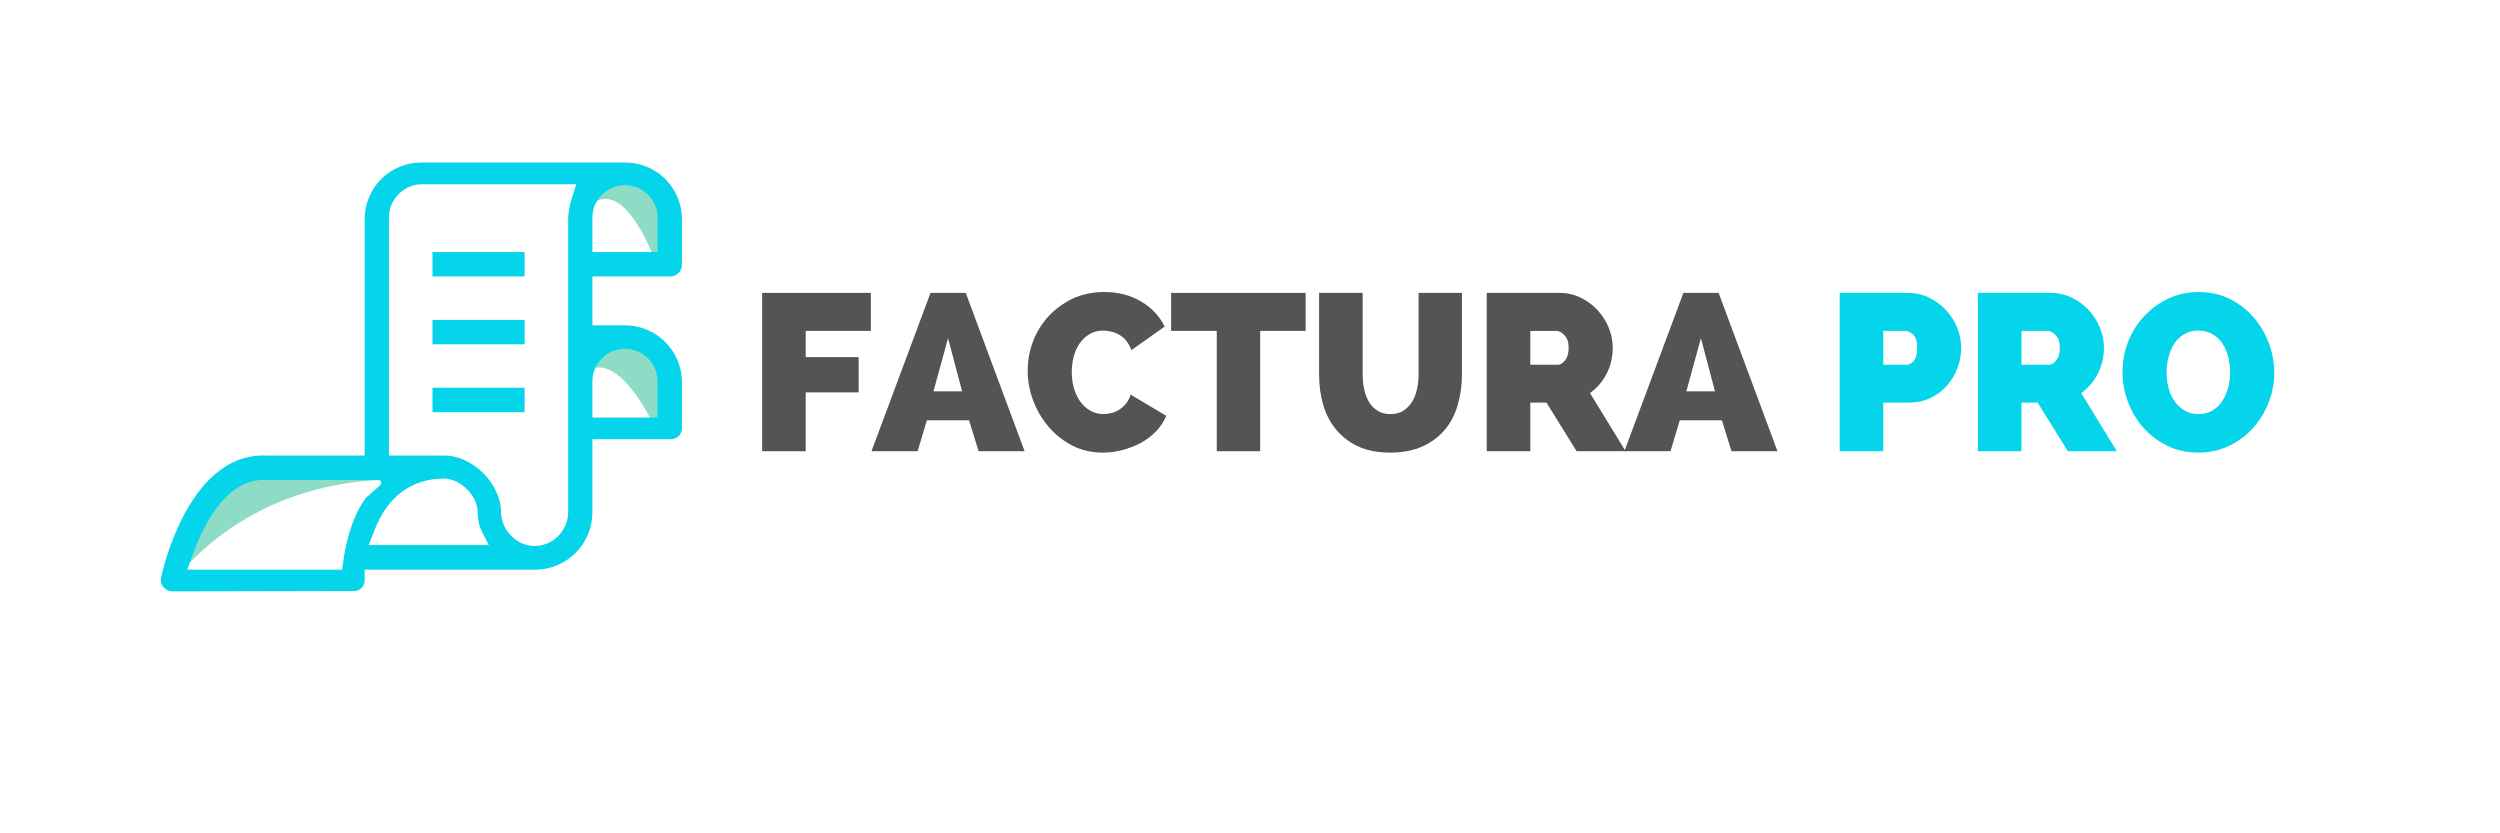 <svg xmlns="http://www.w3.org/2000/svg" xmlns:xlink="http://www.w3.org/1999/xlink" width="300" zoomAndPan="magnify" viewBox="0 0 224.88 75" height="100" preserveAspectRatio="xMidYMid meet" version="1.0"><defs><g/><clipPath id="19352365a8"><path d="M 14.074 14.266 L 61.52 14.266 L 61.52 53.258 L 14.074 53.258 Z M 14.074 14.266 " clip-rule="nonzero"/></clipPath><clipPath id="7e3b41973b"><path d="M 38.863 22.688 L 47.152 22.688 L 47.152 24.883 L 38.863 24.883 Z M 38.863 28.793 L 47.152 28.793 L 47.152 30.992 L 38.863 30.992 Z M 38.863 34.898 L 47.152 34.898 L 47.152 37.098 L 38.863 37.098 Z M 15.504 53.223 C 15.18 53.23 14.906 53.117 14.688 52.875 C 14.457 52.633 14.371 52.352 14.434 52.023 C 14.434 51.91 16.703 40.996 23.613 40.996 L 32.758 40.996 L 32.758 19.676 C 32.762 19 32.898 18.355 33.16 17.734 C 33.422 17.113 33.793 16.566 34.273 16.094 C 34.754 15.621 35.305 15.258 35.926 15.004 C 36.551 14.75 37.199 14.625 37.871 14.629 L 56.195 14.629 C 56.867 14.625 57.516 14.75 58.141 15.004 C 58.766 15.258 59.316 15.621 59.797 16.094 C 60.273 16.566 60.648 17.113 60.91 17.734 C 61.172 18.355 61.309 19 61.316 19.676 L 61.316 23.828 C 61.316 24.121 61.211 24.367 61.004 24.574 C 60.797 24.781 60.551 24.883 60.258 24.883 L 53.258 24.883 L 53.258 29.277 L 56.184 29.277 C 56.863 29.277 57.52 29.406 58.148 29.668 C 58.777 29.926 59.332 30.297 59.812 30.781 C 60.293 31.262 60.664 31.816 60.926 32.445 C 61.184 33.07 61.316 33.727 61.316 34.406 L 61.316 38.555 C 61.309 38.84 61.199 39.078 60.992 39.27 C 60.781 39.461 60.535 39.547 60.254 39.527 L 53.258 39.527 L 53.258 46.105 C 53.258 46.793 53.125 47.457 52.859 48.094 C 52.594 48.727 52.219 49.289 51.73 49.773 C 51.238 50.258 50.676 50.633 50.039 50.891 C 49.398 51.152 48.738 51.277 48.047 51.273 L 32.758 51.273 L 32.758 52.211 C 32.77 52.484 32.676 52.719 32.48 52.914 C 32.289 53.109 32.055 53.199 31.777 53.188 Z M 23.633 43.195 C 20.203 43.195 18.176 47.426 17.273 49.949 L 16.785 51.273 L 30.73 51.273 L 30.848 50.43 C 30.996 49.352 31.492 46.637 32.883 44.793 L 34.164 43.668 C 34.258 43.586 34.285 43.488 34.242 43.371 C 34.199 43.254 34.117 43.199 33.992 43.195 Z M 37.871 16.582 C 37.043 16.609 36.34 16.922 35.77 17.523 C 35.199 18.129 34.926 18.844 34.945 19.676 L 34.945 40.996 L 39.906 40.996 C 42.496 40.996 45.035 43.539 45.035 46.129 C 45.035 47.762 46.746 49.629 48.867 49.023 C 49.527 48.824 50.062 48.449 50.473 47.895 C 50.883 47.336 51.082 46.715 51.078 46.023 L 51.078 19.676 C 51.094 19.047 51.203 18.438 51.406 17.848 L 51.801 16.582 Z M 39.906 43.074 C 36.984 43.074 34.82 44.68 33.641 47.727 L 33.121 49.055 L 43.93 49.055 L 43.223 47.645 C 43.02 47.141 42.922 46.617 42.926 46.07 C 42.922 44.609 41.371 43.074 39.906 43.074 Z M 56.184 31.395 C 55.359 31.398 54.66 31.695 54.086 32.285 C 53.512 32.875 53.238 33.582 53.258 34.406 L 53.258 37.582 L 59.117 37.582 L 59.117 34.406 C 59.137 33.582 58.859 32.875 58.285 32.285 C 57.707 31.695 57.008 31.398 56.184 31.395 Z M 56.184 16.664 C 55.363 16.668 54.664 16.965 54.09 17.555 C 53.516 18.145 53.238 18.852 53.258 19.676 L 53.258 22.688 L 59.117 22.688 L 59.117 19.676 C 59.137 18.852 58.859 18.145 58.285 17.551 C 57.707 16.961 57.008 16.664 56.184 16.664 Z M 56.184 16.664 " clip-rule="evenodd"/></clipPath></defs><path fill="#8edbc6" d="M 53.258 18.32 C 56.312 16.09 58.895 23.488 58.895 23.488 L 59.836 22.078 L 60.305 17.852 L 57.957 15.973 L 54.199 15.504 C 54.199 15.504 50.203 20.555 53.258 18.32 Z M 53.258 18.32 " fill-opacity="1" fill-rule="nonzero"/><path fill="#8edbc6" d="M 54.199 29.598 C 54.199 29.598 49.734 35.117 52.789 33.355 C 55.84 31.594 58.895 38.523 58.895 38.523 L 60.305 33.824 L 58.426 31.477 Z M 54.199 29.598 " fill-opacity="1" fill-rule="nonzero"/><path fill="#8edbc6" d="M 17.086 46.039 L 15.676 52.145 C 23.66 42.398 35.406 43.219 35.406 43.219 L 35.875 42.281 L 21.781 41.812 Z M 17.086 46.039 " fill-opacity="1" fill-rule="nonzero"/><g clip-path="url(#19352365a8)"><g clip-path="url(#7e3b41973b)"><path fill="#05d5ea" d="M 7.496 7.691 L 68.25 7.691 L 68.25 60.141 L 7.496 60.141 Z M 7.496 7.691 " fill-opacity="1" fill-rule="nonzero"/></g></g><g fill="#545454" fill-opacity="1"><g transform="translate(67.314, 40.61)"><g><path d="M 1.219 0 L 1.219 -14.25 L 11 -14.25 L 11 -10.828 L 5.141 -10.828 L 5.141 -8.469 L 9.906 -8.469 L 9.906 -5.297 L 5.141 -5.297 L 5.141 0 Z M 1.219 0 "/></g></g></g><g fill="#545454" fill-opacity="1"><g transform="translate(78.53, 40.61)"><g><path d="M -0.156 0 L 5.156 -14.25 L 8.328 -14.25 L 13.625 0 L 9.484 0 L 8.625 -2.781 L 4.828 -2.781 L 4 0 Z M 6.734 -10.172 L 5.422 -5.391 L 8 -5.391 Z M 6.734 -10.172 "/></g></g></g><g fill="#545454" fill-opacity="1"><g transform="translate(91.994, 40.61)"><g><path d="M 0.438 -7.25 C 0.438 -8.113 0.586 -8.969 0.891 -9.812 C 1.203 -10.656 1.656 -11.41 2.25 -12.078 C 2.852 -12.742 3.578 -13.285 4.422 -13.703 C 5.273 -14.117 6.242 -14.328 7.328 -14.328 C 8.598 -14.328 9.707 -14.039 10.656 -13.469 C 11.602 -12.906 12.305 -12.156 12.766 -11.219 L 9.766 -9.094 C 9.648 -9.438 9.492 -9.723 9.297 -9.953 C 9.109 -10.18 8.898 -10.359 8.672 -10.484 C 8.441 -10.617 8.195 -10.711 7.938 -10.766 C 7.688 -10.828 7.457 -10.859 7.25 -10.859 C 6.75 -10.859 6.32 -10.742 5.969 -10.516 C 5.613 -10.297 5.316 -10.008 5.078 -9.656 C 4.848 -9.301 4.676 -8.898 4.562 -8.453 C 4.457 -8.004 4.406 -7.562 4.406 -7.125 C 4.406 -6.625 4.469 -6.145 4.594 -5.688 C 4.727 -5.238 4.914 -4.836 5.156 -4.484 C 5.406 -4.141 5.707 -3.863 6.062 -3.656 C 6.414 -3.445 6.82 -3.344 7.281 -3.344 C 7.508 -3.344 7.742 -3.375 7.984 -3.438 C 8.223 -3.5 8.453 -3.598 8.672 -3.734 C 8.898 -3.879 9.102 -4.062 9.281 -4.281 C 9.457 -4.5 9.598 -4.77 9.703 -5.094 L 12.906 -3.188 C 12.695 -2.664 12.391 -2.195 11.984 -1.781 C 11.578 -1.363 11.113 -1.016 10.594 -0.734 C 10.07 -0.461 9.516 -0.25 8.922 -0.094 C 8.336 0.051 7.766 0.125 7.203 0.125 C 6.211 0.125 5.301 -0.082 4.469 -0.5 C 3.645 -0.926 2.93 -1.488 2.328 -2.188 C 1.734 -2.883 1.27 -3.672 0.938 -4.547 C 0.602 -5.43 0.438 -6.332 0.438 -7.25 Z M 0.438 -7.25 "/></g></g></g><g fill="#545454" fill-opacity="1"><g transform="translate(105.136, 40.61)"><g><path d="M 12.312 -10.828 L 8.219 -10.828 L 8.219 0 L 4.312 0 L 4.312 -10.828 L 0.203 -10.828 L 0.203 -14.25 L 12.312 -14.25 Z M 12.312 -10.828 "/></g></g></g><g fill="#545454" fill-opacity="1"><g transform="translate(117.657, 40.61)"><g><path d="M 7.422 -3.344 C 7.879 -3.344 8.266 -3.441 8.578 -3.641 C 8.898 -3.848 9.16 -4.113 9.359 -4.438 C 9.566 -4.77 9.719 -5.148 9.812 -5.578 C 9.906 -6.004 9.953 -6.453 9.953 -6.922 L 9.953 -14.25 L 13.859 -14.25 L 13.859 -6.922 C 13.859 -5.93 13.727 -5.004 13.469 -4.141 C 13.219 -3.273 12.828 -2.531 12.297 -1.906 C 11.766 -1.281 11.094 -0.785 10.281 -0.422 C 9.469 -0.055 8.516 0.125 7.422 0.125 C 6.285 0.125 5.312 -0.062 4.5 -0.438 C 3.695 -0.82 3.031 -1.336 2.5 -1.984 C 1.977 -2.629 1.598 -3.375 1.359 -4.219 C 1.117 -5.07 1 -5.973 1 -6.922 L 1 -14.25 L 4.922 -14.25 L 4.922 -6.922 C 4.922 -6.453 4.969 -6 5.062 -5.562 C 5.156 -5.133 5.301 -4.754 5.5 -4.422 C 5.695 -4.098 5.953 -3.836 6.266 -3.641 C 6.578 -3.441 6.961 -3.344 7.422 -3.344 Z M 7.422 -3.344 "/></g></g></g><g fill="#545454" fill-opacity="1"><g transform="translate(132.525, 40.61)"><g><path d="M 1.219 0 L 1.219 -14.25 L 7.766 -14.25 C 8.461 -14.25 9.102 -14.102 9.688 -13.812 C 10.281 -13.52 10.785 -13.145 11.203 -12.688 C 11.629 -12.227 11.961 -11.703 12.203 -11.109 C 12.441 -10.516 12.562 -9.914 12.562 -9.312 C 12.562 -8.477 12.379 -7.703 12.016 -6.984 C 11.648 -6.273 11.148 -5.691 10.516 -5.234 L 13.719 0 L 9.312 0 L 6.594 -4.375 L 5.141 -4.375 L 5.141 0 Z M 5.141 -7.781 L 7.609 -7.781 C 7.848 -7.781 8.07 -7.914 8.281 -8.188 C 8.488 -8.457 8.594 -8.832 8.594 -9.312 C 8.594 -9.801 8.469 -10.176 8.219 -10.438 C 7.977 -10.695 7.738 -10.828 7.5 -10.828 L 5.141 -10.828 Z M 5.141 -7.781 "/></g></g></g><g fill="#545454" fill-opacity="1"><g transform="translate(146.289, 40.61)"><g><path d="M -0.156 0 L 5.156 -14.25 L 8.328 -14.25 L 13.625 0 L 9.484 0 L 8.625 -2.781 L 4.828 -2.781 L 4 0 Z M 6.734 -10.172 L 5.422 -5.391 L 8 -5.391 Z M 6.734 -10.172 "/></g></g></g><g fill="#004aad" fill-opacity="1"><g transform="translate(159.774, 40.61)"><g/></g></g><g fill="#05d5ea" fill-opacity="1"><g transform="translate(164.293, 40.61)"><g><path d="M 1.219 0 L 1.219 -14.25 L 7.359 -14.25 C 8.055 -14.25 8.695 -14.102 9.281 -13.812 C 9.875 -13.52 10.379 -13.145 10.797 -12.688 C 11.223 -12.227 11.555 -11.703 11.797 -11.109 C 12.035 -10.516 12.156 -9.914 12.156 -9.312 C 12.156 -8.676 12.039 -8.062 11.812 -7.469 C 11.582 -6.875 11.266 -6.348 10.859 -5.891 C 10.453 -5.43 9.957 -5.062 9.375 -4.781 C 8.789 -4.508 8.156 -4.375 7.469 -4.375 L 5.141 -4.375 L 5.141 0 Z M 5.141 -7.781 L 7.203 -7.781 C 7.441 -7.781 7.664 -7.891 7.875 -8.109 C 8.082 -8.336 8.188 -8.738 8.188 -9.312 C 8.188 -9.895 8.066 -10.289 7.828 -10.5 C 7.586 -10.719 7.348 -10.828 7.109 -10.828 L 5.141 -10.828 Z M 5.141 -7.781 "/></g></g></g><g fill="#05d5ea" fill-opacity="1"><g transform="translate(176.734, 40.61)"><g><path d="M 1.219 0 L 1.219 -14.25 L 7.766 -14.25 C 8.461 -14.25 9.102 -14.102 9.688 -13.812 C 10.281 -13.52 10.785 -13.145 11.203 -12.688 C 11.629 -12.227 11.961 -11.703 12.203 -11.109 C 12.441 -10.516 12.562 -9.914 12.562 -9.312 C 12.562 -8.477 12.379 -7.703 12.016 -6.984 C 11.648 -6.273 11.148 -5.691 10.516 -5.234 L 13.719 0 L 9.312 0 L 6.594 -4.375 L 5.141 -4.375 L 5.141 0 Z M 5.141 -7.781 L 7.609 -7.781 C 7.848 -7.781 8.07 -7.914 8.281 -8.188 C 8.488 -8.457 8.594 -8.832 8.594 -9.312 C 8.594 -9.801 8.469 -10.176 8.219 -10.438 C 7.977 -10.695 7.738 -10.828 7.5 -10.828 L 5.141 -10.828 Z M 5.141 -7.781 "/></g></g></g><g fill="#05d5ea" fill-opacity="1"><g transform="translate(190.498, 40.61)"><g><path d="M 7.266 0.125 C 6.242 0.125 5.316 -0.082 4.484 -0.5 C 3.648 -0.914 2.93 -1.461 2.328 -2.141 C 1.734 -2.816 1.273 -3.586 0.953 -4.453 C 0.629 -5.328 0.469 -6.223 0.469 -7.141 C 0.469 -8.078 0.633 -8.977 0.969 -9.844 C 1.312 -10.719 1.789 -11.484 2.406 -12.141 C 3.02 -12.805 3.742 -13.336 4.578 -13.734 C 5.422 -14.129 6.344 -14.328 7.344 -14.328 C 8.363 -14.328 9.289 -14.117 10.125 -13.703 C 10.957 -13.285 11.672 -12.734 12.266 -12.047 C 12.859 -11.367 13.316 -10.594 13.641 -9.719 C 13.961 -8.852 14.125 -7.969 14.125 -7.062 C 14.125 -6.125 13.953 -5.223 13.609 -4.359 C 13.266 -3.492 12.789 -2.727 12.188 -2.062 C 11.594 -1.406 10.875 -0.875 10.031 -0.469 C 9.188 -0.07 8.266 0.125 7.266 0.125 Z M 4.438 -7.109 C 4.438 -6.617 4.492 -6.148 4.609 -5.703 C 4.723 -5.254 4.898 -4.859 5.141 -4.516 C 5.379 -4.172 5.676 -3.891 6.031 -3.672 C 6.395 -3.453 6.816 -3.344 7.297 -3.344 C 7.797 -3.344 8.223 -3.453 8.578 -3.672 C 8.941 -3.898 9.238 -4.191 9.469 -4.547 C 9.695 -4.898 9.867 -5.301 9.984 -5.75 C 10.098 -6.207 10.156 -6.672 10.156 -7.141 C 10.156 -7.617 10.094 -8.082 9.969 -8.531 C 9.852 -8.977 9.676 -9.375 9.438 -9.719 C 9.207 -10.062 8.91 -10.336 8.547 -10.547 C 8.18 -10.754 7.758 -10.859 7.281 -10.859 C 6.789 -10.859 6.367 -10.75 6.016 -10.531 C 5.66 -10.32 5.363 -10.039 5.125 -9.688 C 4.895 -9.332 4.723 -8.926 4.609 -8.469 C 4.492 -8.02 4.438 -7.566 4.438 -7.109 Z M 4.438 -7.109 "/></g></g></g></svg>